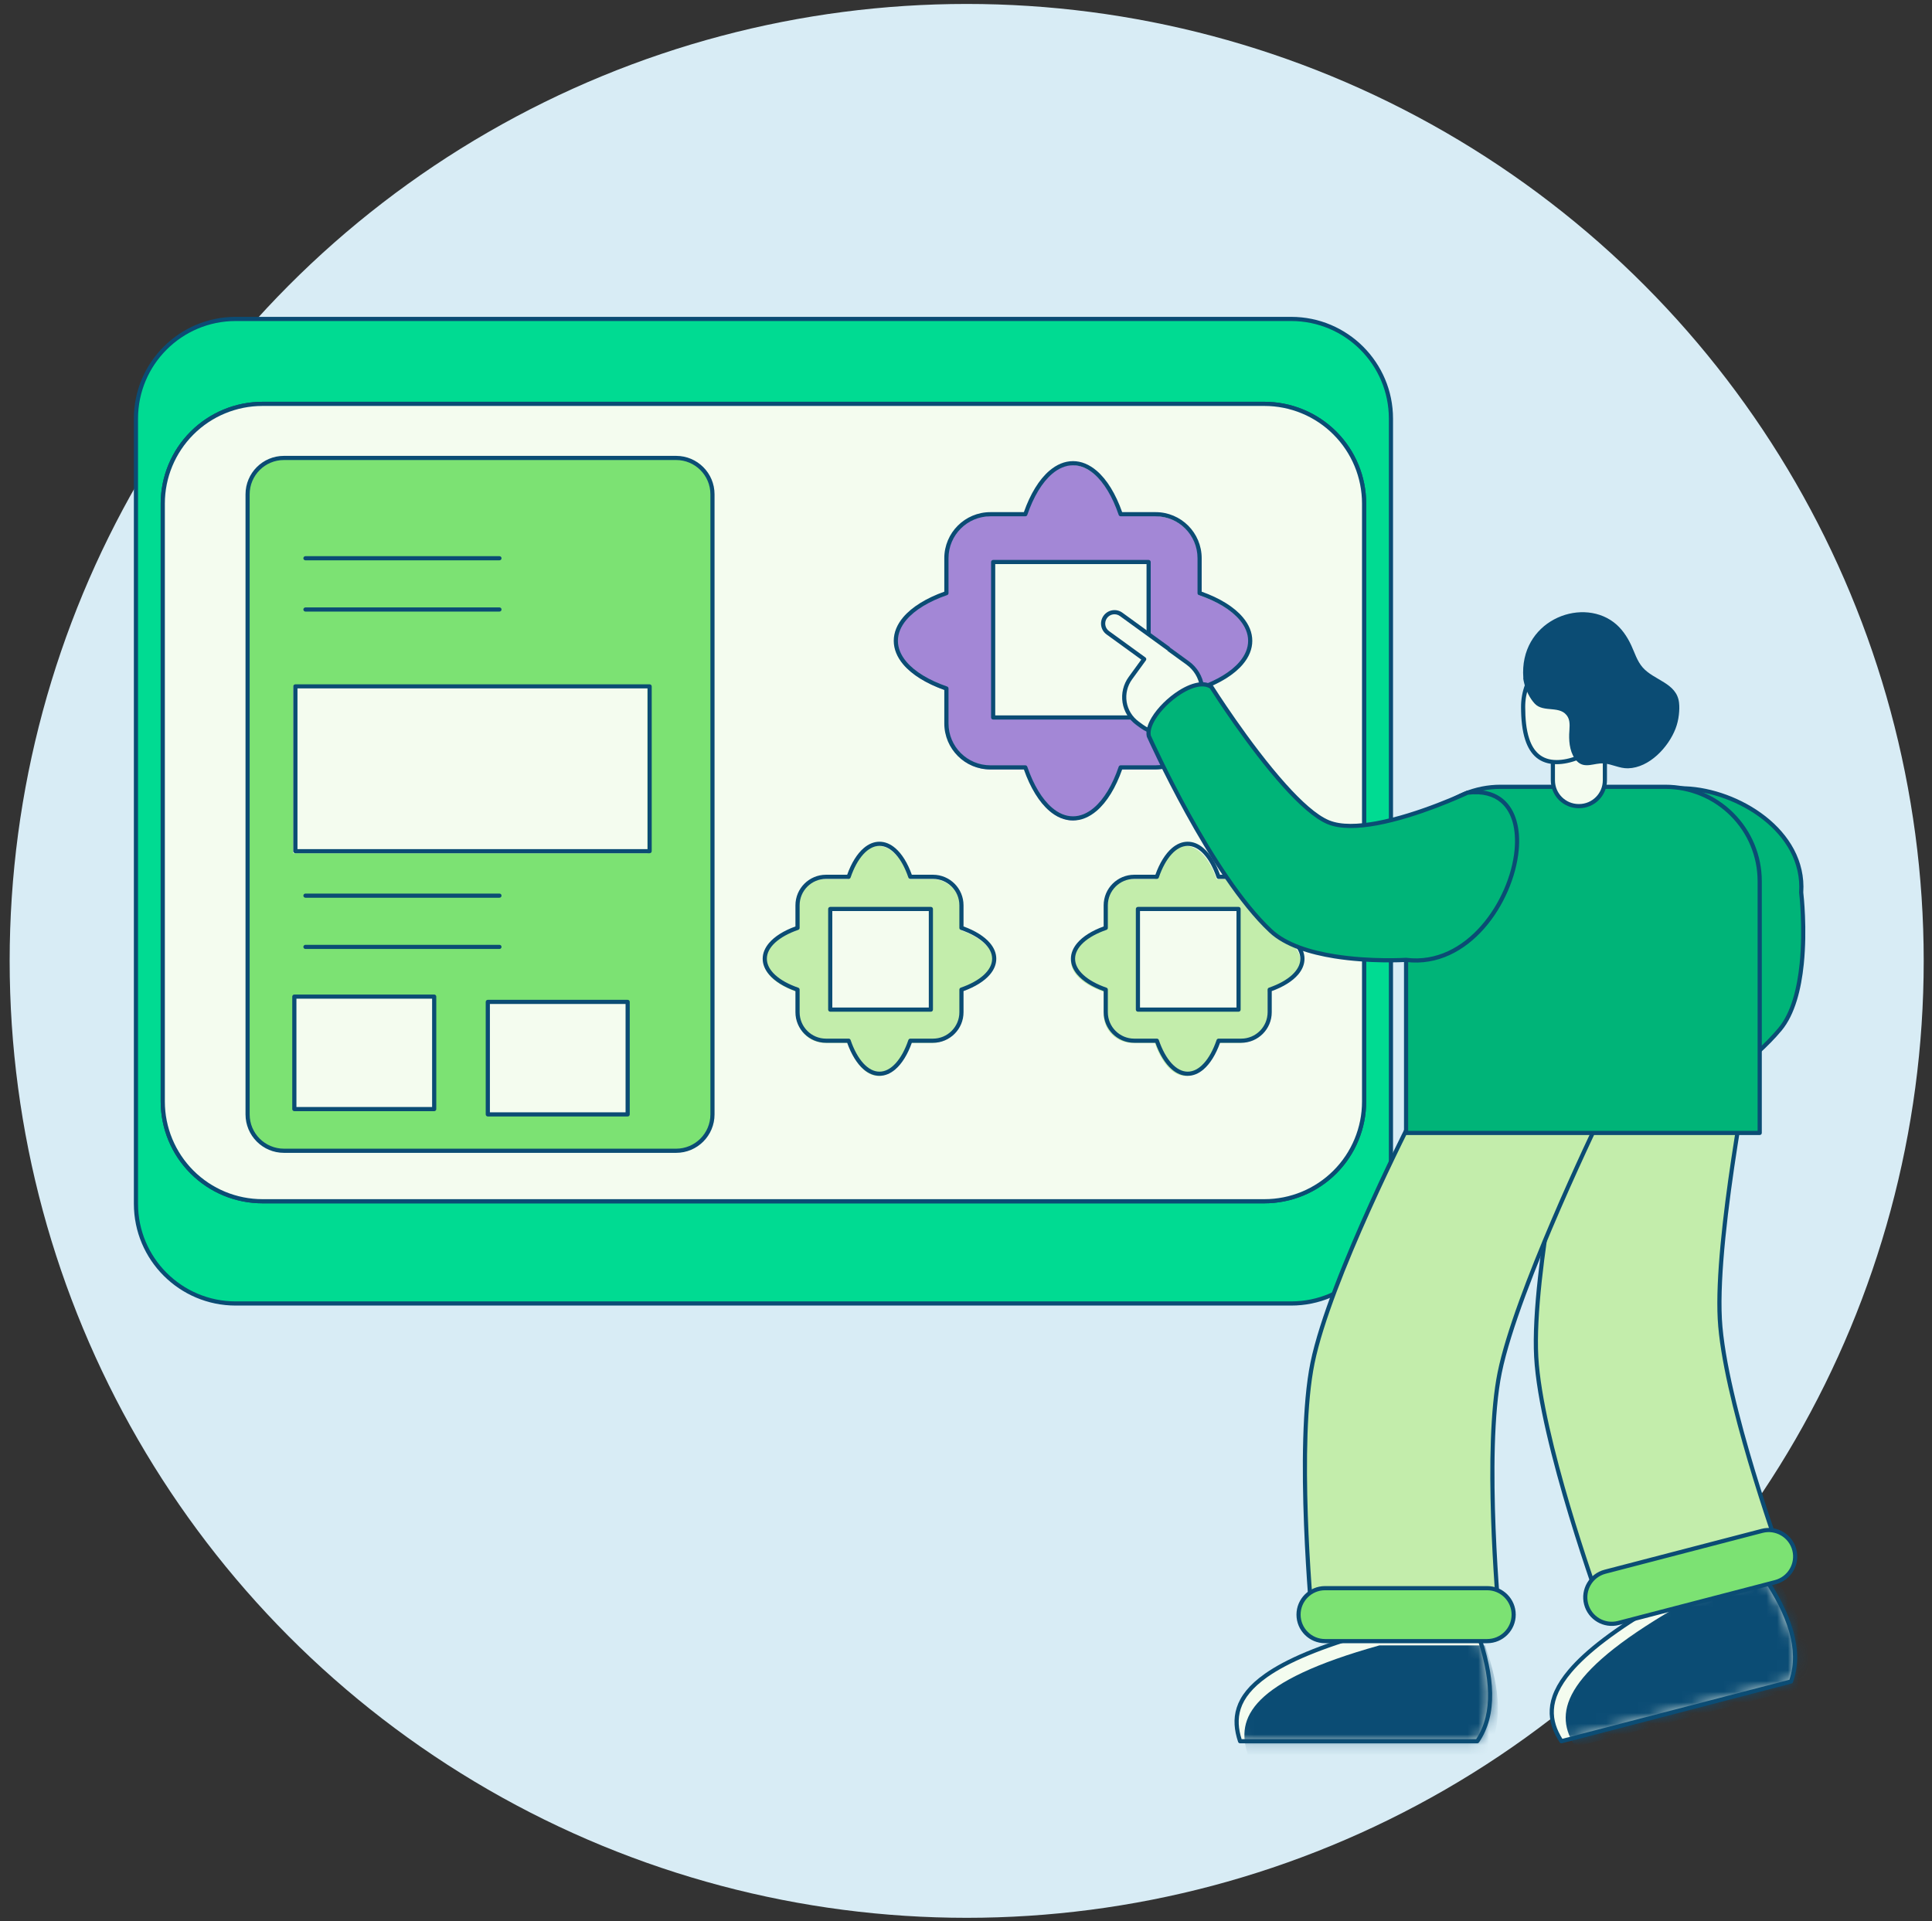 <svg width="181" height="180" viewBox="0 0 181 180" fill="none" xmlns="http://www.w3.org/2000/svg">
<rect x="0" y="0" width="181" height="180" fill="#333333" stroke="none"/>
<circle cx="90.564" cy="90.029" r="89.659" fill="#D8ECF5"/>
<path fill-rule="evenodd" clip-rule="evenodd" d="M130.309 39.224C130.309 34.065 126.125 29.883 120.967 29.883H22.081C16.919 29.883 12.739 34.065 12.739 39.224V112.788C12.739 117.947 16.919 122.128 22.081 122.128H120.967C126.125 122.128 130.309 117.947 130.309 112.788V39.224Z" fill="#00DB92"/>
<path fill-rule="evenodd" clip-rule="evenodd" d="M130.506 39.224C130.506 33.957 126.234 29.688 120.967 29.688H22.081C16.814 29.688 12.542 33.957 12.542 39.224V112.788C12.542 118.054 16.814 122.324 22.081 122.324H120.967C126.234 122.324 130.506 118.054 130.506 112.788V39.224ZM130.116 39.224V112.788C130.116 117.839 126.019 121.933 120.967 121.933H22.081C17.029 121.933 12.932 117.839 12.932 112.788V39.224C12.932 34.173 17.029 30.079 22.081 30.079H120.967C126.019 30.079 130.116 34.173 130.116 39.224Z" fill="#0B4C74"/>
<path fill-rule="evenodd" clip-rule="evenodd" d="M127.797 47.18C127.797 44.703 126.815 42.327 125.06 40.575C123.309 38.824 120.933 37.84 118.456 37.84H24.591C22.114 37.84 19.738 38.824 17.987 40.575C16.232 42.327 15.25 44.703 15.25 47.18V103.209C15.25 105.687 16.232 108.062 17.987 109.814C19.738 111.566 22.114 112.55 24.591 112.55H118.456C120.933 112.55 123.309 111.566 125.06 109.814C126.815 108.062 127.797 105.687 127.797 103.209V47.18Z" fill="#F4FCEF"/>
<path fill-rule="evenodd" clip-rule="evenodd" d="M127.992 47.18C127.992 44.651 126.988 42.226 125.2 40.437C123.411 38.649 120.984 37.644 118.457 37.644H24.593C22.061 37.644 19.638 38.649 17.85 40.437C16.061 42.226 15.054 44.651 15.054 47.18V103.209C15.054 105.738 16.061 108.164 17.85 109.952C18.735 110.838 19.786 111.54 20.943 112.02C22.1 112.499 23.34 112.745 24.593 112.745H118.457C120.984 112.745 123.411 111.74 125.2 109.952C126.988 108.164 127.992 105.738 127.992 103.209V47.18ZM127.601 47.18V103.209C127.601 105.635 126.64 107.961 124.923 109.676C123.21 111.391 120.884 112.355 118.457 112.355H24.593C22.166 112.355 19.839 111.391 18.123 109.676C16.41 107.961 15.444 105.635 15.444 103.209V47.18C15.444 44.755 16.41 42.429 18.123 40.713C19.84 38.998 22.166 38.035 24.593 38.035H118.457C120.884 38.035 123.21 38.998 124.923 40.713C126.64 42.429 127.601 44.755 127.601 47.18Z" fill="#0B4C74"/>
<path fill-rule="evenodd" clip-rule="evenodd" d="M127.797 47.18C127.797 44.703 126.815 42.327 125.06 40.575C123.309 38.824 120.933 37.84 118.456 37.84H24.591C22.114 37.84 19.738 38.824 17.987 40.575C16.232 42.327 15.25 44.703 15.25 47.18V103.209C15.25 105.687 16.232 108.062 17.987 109.814C19.738 111.566 22.114 112.55 24.591 112.55H118.456C120.933 112.55 123.309 111.566 125.06 109.814C126.815 108.062 127.797 105.687 127.797 103.209V47.18Z" fill="#F4FCEF"/>
<path fill-rule="evenodd" clip-rule="evenodd" d="M127.992 47.18C127.992 44.651 126.988 42.226 125.2 40.437C123.411 38.649 120.984 37.644 118.457 37.644H24.593C22.061 37.644 19.638 38.649 17.85 40.437C16.061 42.226 15.054 44.651 15.054 47.18V103.209C15.054 105.738 16.061 108.164 17.85 109.952C18.735 110.838 19.786 111.54 20.943 112.02C22.1 112.499 23.34 112.745 24.593 112.745H118.457C120.984 112.745 123.411 111.74 125.2 109.952C126.988 108.164 127.992 105.738 127.992 103.209V47.18ZM127.601 47.18V103.209C127.601 105.635 126.64 107.961 124.923 109.676C123.21 111.391 120.884 112.355 118.457 112.355H24.593C22.166 112.355 19.839 111.391 18.123 109.676C16.41 107.961 15.444 105.635 15.444 103.209V47.18C15.444 44.755 16.41 42.429 18.123 40.713C19.84 38.998 22.166 38.035 24.593 38.035H118.457C120.884 38.035 123.21 38.998 124.923 40.713C126.64 42.429 127.601 44.755 127.601 47.18Z" fill="#0B4C74"/>
<path fill-rule="evenodd" clip-rule="evenodd" d="M66.744 46.312C66.744 44.431 65.225 42.907 63.344 42.907H26.598C24.718 42.907 23.198 44.431 23.198 46.312V104.416C23.198 106.296 24.718 107.82 26.598 107.82H63.344C65.225 107.82 66.744 106.296 66.744 104.416V46.312Z" fill="#7CE273"/>
<path fill-rule="evenodd" clip-rule="evenodd" d="M66.942 46.311C66.942 44.324 65.329 42.712 63.345 42.712H26.599C24.615 42.712 23.002 44.324 23.002 46.311V104.415C23.002 106.403 24.615 108.015 26.599 108.015H63.345C65.329 108.015 66.942 106.403 66.942 104.415V46.311ZM66.554 46.311V104.415C66.554 106.187 65.116 107.624 63.345 107.625H26.599C24.828 107.624 23.39 106.187 23.39 104.415V46.311C23.39 44.539 24.828 43.102 26.599 43.102H63.345C65.116 43.102 66.554 44.539 66.554 46.311Z" fill="#0B4C74"/>
<path fill-rule="evenodd" clip-rule="evenodd" d="M46.79 52.109H28.617C28.591 52.109 28.566 52.114 28.542 52.124C28.518 52.134 28.497 52.148 28.478 52.166C28.46 52.184 28.446 52.206 28.436 52.23C28.426 52.254 28.421 52.279 28.421 52.305C28.421 52.413 28.508 52.5 28.617 52.5H46.79C46.899 52.5 46.986 52.413 46.986 52.305C46.986 52.197 46.899 52.109 46.79 52.109ZM46.79 83.722H28.617C28.591 83.721 28.566 83.726 28.542 83.736C28.518 83.746 28.497 83.76 28.478 83.778C28.46 83.796 28.446 83.818 28.436 83.842C28.426 83.865 28.421 83.891 28.421 83.917C28.421 84.024 28.508 84.112 28.617 84.112H46.79C46.899 84.112 46.986 84.024 46.986 83.917C46.986 83.809 46.899 83.722 46.79 83.722ZM28.617 57.302H46.79C46.899 57.302 46.986 57.215 46.986 57.107C46.986 56.999 46.899 56.912 46.79 56.912H28.617C28.591 56.912 28.566 56.917 28.542 56.926C28.518 56.936 28.497 56.95 28.478 56.969C28.46 56.987 28.446 57.008 28.436 57.032C28.426 57.056 28.421 57.081 28.421 57.107C28.421 57.215 28.508 57.302 28.617 57.302ZM28.617 88.914H46.79C46.899 88.914 46.986 88.827 46.986 88.719C46.986 88.611 46.899 88.524 46.79 88.524H28.617C28.591 88.524 28.566 88.529 28.542 88.538C28.518 88.548 28.497 88.562 28.478 88.581C28.46 88.599 28.446 88.62 28.436 88.644C28.426 88.668 28.421 88.693 28.421 88.719C28.421 88.827 28.508 88.914 28.617 88.914Z" fill="#0B4C74"/>
<path fill-rule="evenodd" clip-rule="evenodd" d="M27.475 64.272H60.656V79.942H27.475V64.272Z" fill="#F4FCEF"/>
<path fill-rule="evenodd" clip-rule="evenodd" d="M61.056 64.309C61.056 64.203 60.966 64.117 60.859 64.117H27.672C27.565 64.117 27.475 64.203 27.475 64.309V79.75C27.475 79.856 27.565 79.942 27.672 79.942H60.859C60.966 79.942 61.056 79.856 61.056 79.75V64.309ZM60.668 64.501V79.558H27.869V64.501H60.668Z" fill="#0B4C74"/>
<path fill-rule="evenodd" clip-rule="evenodd" d="M27.498 93.543H40.6V104.082H27.498V93.543Z" fill="#F4FCEF"/>
<path fill-rule="evenodd" clip-rule="evenodd" d="M40.873 93.377C40.873 93.351 40.868 93.326 40.858 93.302C40.848 93.278 40.834 93.257 40.816 93.239C40.797 93.22 40.776 93.206 40.752 93.196C40.728 93.186 40.703 93.181 40.677 93.182H27.576C27.55 93.181 27.524 93.186 27.501 93.196C27.477 93.206 27.455 93.22 27.437 93.239C27.419 93.257 27.404 93.278 27.395 93.302C27.385 93.326 27.38 93.351 27.38 93.377V103.916C27.38 103.942 27.385 103.967 27.395 103.991C27.404 104.014 27.419 104.036 27.437 104.054C27.455 104.072 27.477 104.087 27.5 104.097C27.524 104.106 27.55 104.111 27.576 104.111H40.677C40.703 104.111 40.728 104.106 40.752 104.097C40.776 104.087 40.797 104.072 40.816 104.054C40.834 104.036 40.848 104.014 40.858 103.991C40.868 103.967 40.873 103.942 40.873 103.916L40.873 93.377ZM40.482 93.572V103.721H27.771V93.572H40.482V93.572Z" fill="#0B4C74"/>
<path fill-rule="evenodd" clip-rule="evenodd" d="M45.565 93.757H58.667V104.296H45.565V93.757Z" fill="#F4FCEF"/>
<path fill-rule="evenodd" clip-rule="evenodd" d="M58.998 93.872C58.998 93.847 58.993 93.821 58.983 93.797C58.973 93.774 58.959 93.752 58.941 93.734C58.922 93.716 58.901 93.702 58.877 93.692C58.853 93.682 58.828 93.677 58.802 93.677H45.7C45.675 93.677 45.649 93.682 45.626 93.692C45.602 93.702 45.58 93.716 45.562 93.734C45.544 93.752 45.529 93.774 45.52 93.797C45.51 93.821 45.505 93.847 45.505 93.872V104.411C45.505 104.437 45.51 104.463 45.52 104.486C45.529 104.51 45.544 104.532 45.562 104.55C45.58 104.568 45.602 104.582 45.626 104.592C45.649 104.602 45.675 104.607 45.7 104.607H58.802C58.828 104.607 58.853 104.602 58.877 104.592C58.901 104.582 58.922 104.568 58.941 104.55C58.959 104.532 58.973 104.51 58.983 104.486C58.993 104.463 58.998 104.437 58.998 104.411V93.872ZM58.607 94.067V104.216H45.896V94.067H58.607V94.067Z" fill="#0B4C74"/>
<path fill-rule="evenodd" clip-rule="evenodd" d="M95.982 48.355C96.969 45.466 98.6 43.576 100.447 43.576C102.293 43.576 103.929 45.466 104.912 48.355H108.188C110.464 48.355 112.31 50.2 112.31 52.476V55.749C115.174 56.738 117.051 58.371 117.051 60.215C117.051 62.061 115.174 63.693 112.31 64.682V67.955C112.31 70.231 110.464 72.076 108.188 72.076H104.912C103.929 74.965 102.293 76.856 100.447 76.856C98.6 76.856 96.969 74.965 95.982 72.076H92.71C90.434 72.076 88.588 70.231 88.588 67.955V64.682C85.719 63.693 83.847 62.061 83.847 60.215C83.847 58.371 85.719 56.738 88.588 55.749V52.476C88.588 50.2 90.434 48.355 92.71 48.355H95.982Z" fill="#A387D6"/>
<path fill-rule="evenodd" clip-rule="evenodd" d="M95.923 47.984H92.787C90.401 47.984 88.467 49.917 88.467 52.301V55.436C86.774 56.039 85.432 56.869 84.617 57.83C84.042 58.51 83.731 59.258 83.731 60.04C83.731 60.822 84.042 61.57 84.617 62.251C85.432 63.211 86.774 64.042 88.467 64.645V67.779C88.467 70.163 90.401 72.096 92.787 72.096H95.923C96.524 73.806 97.353 75.159 98.313 75.978C98.993 76.559 99.743 76.875 100.524 76.875C101.309 76.875 102.054 76.559 102.738 75.978C103.699 75.159 104.528 73.806 105.129 72.096C105.129 72.096 108.264 72.096 108.264 72.096C110.65 72.096 112.58 70.163 112.58 67.779V64.645C114.277 64.042 115.619 63.211 116.431 62.251C117.01 61.57 117.321 60.822 117.321 60.04C117.321 59.258 117.01 58.51 116.431 57.83C115.619 56.869 114.277 56.039 112.58 55.436V52.301C112.58 49.917 110.65 47.984 108.264 47.984H105.129C104.528 46.275 103.699 44.922 102.738 44.102C102.054 43.522 101.309 43.205 100.524 43.205C99.743 43.205 98.993 43.522 98.313 44.102C97.353 44.922 96.524 46.275 95.923 47.984ZM96.059 48.375C96.1 48.375 96.139 48.362 96.172 48.339C96.205 48.315 96.23 48.281 96.243 48.243C96.822 46.549 97.625 45.203 98.568 44.399C99.168 43.884 99.831 43.596 100.524 43.596C101.221 43.596 101.879 43.884 102.484 44.399C103.427 45.203 104.23 46.549 104.804 48.243C104.817 48.281 104.842 48.315 104.875 48.339C104.908 48.362 104.948 48.375 104.988 48.375H108.264C110.431 48.375 112.19 50.133 112.19 52.301V55.574C112.19 55.615 112.202 55.654 112.226 55.688C112.25 55.721 112.283 55.745 112.321 55.759C114.001 56.339 115.339 57.14 116.133 58.082C116.646 58.686 116.931 59.346 116.931 60.04C116.931 60.734 116.646 61.394 116.133 61.998C115.339 62.94 114.001 63.742 112.321 64.322C112.283 64.335 112.25 64.36 112.226 64.393C112.202 64.426 112.19 64.465 112.19 64.506V67.779C112.19 69.948 110.431 71.705 108.264 71.705H104.988C104.948 71.705 104.908 71.718 104.875 71.742C104.842 71.766 104.817 71.799 104.804 71.838C104.23 73.532 103.427 74.878 102.484 75.681C101.879 76.196 101.221 76.484 100.524 76.484C99.831 76.484 99.168 76.196 98.567 75.681C97.625 74.878 96.822 73.532 96.243 71.838C96.23 71.799 96.205 71.766 96.172 71.742C96.139 71.718 96.1 71.705 96.059 71.705H92.787C90.616 71.705 88.862 69.948 88.862 67.779V64.506C88.862 64.465 88.849 64.426 88.826 64.393C88.802 64.36 88.769 64.335 88.73 64.322C87.046 63.742 85.713 62.94 84.915 61.998C84.406 61.394 84.121 60.734 84.121 60.04C84.121 59.346 84.406 58.686 84.915 58.082C85.713 57.14 87.046 56.339 88.73 55.759C88.769 55.745 88.802 55.721 88.826 55.688C88.849 55.654 88.862 55.615 88.862 55.574V52.301C88.862 50.133 90.616 48.375 92.787 48.375H96.059Z" fill="#0B4C74"/>
<path fill-rule="evenodd" clip-rule="evenodd" d="M92.888 52.742H107.454V67.308H92.888V52.742Z" fill="#F4FCEF"/>
<path fill-rule="evenodd" clip-rule="evenodd" d="M107.804 52.658C107.804 52.551 107.716 52.463 107.611 52.463H93.042C92.936 52.463 92.849 52.551 92.849 52.658V67.224C92.849 67.332 92.936 67.419 93.042 67.419H107.611C107.716 67.419 107.804 67.332 107.804 67.224V52.658ZM107.414 52.854V67.029H93.239V52.854H107.414Z" fill="#0B4C74"/>
<path fill-rule="evenodd" clip-rule="evenodd" d="M79.412 82.361C80.051 80.491 81.107 79.267 82.302 79.267C83.497 79.267 84.556 80.491 85.192 82.361H87.313C88.787 82.361 89.982 83.556 89.982 85.029V87.148C91.836 87.788 93.052 88.845 93.052 90.039C93.052 91.234 91.836 92.291 89.982 92.93V95.049C89.982 96.523 88.787 97.718 87.313 97.718H85.192C84.556 99.588 83.497 100.812 82.302 100.812C81.107 100.812 80.051 99.588 79.412 97.718H77.294C75.82 97.718 74.625 96.523 74.625 95.049V92.93C72.768 92.291 71.556 91.234 71.556 90.039C71.556 88.845 72.768 87.788 74.625 87.148V85.029C74.625 83.556 75.82 82.361 77.294 82.361H79.412Z" fill="#C3EDAB"/>
<path fill-rule="evenodd" clip-rule="evenodd" d="M79.368 81.958H77.386C75.805 81.958 74.521 83.24 74.521 84.821V86.802C73.431 87.196 72.571 87.735 72.046 88.356C71.662 88.81 71.452 89.309 71.452 89.831C71.452 90.353 71.662 90.852 72.046 91.306C72.571 91.927 73.431 92.466 74.521 92.86V94.841C74.521 96.423 75.805 97.704 77.386 97.704H79.368C79.76 98.803 80.299 99.672 80.918 100.201C81.372 100.589 81.872 100.798 82.394 100.798C82.917 100.798 83.419 100.589 83.871 100.201C84.493 99.672 85.032 98.803 85.424 97.704H87.406C88.987 97.704 90.268 96.423 90.268 94.841V92.86C91.358 92.466 92.221 91.927 92.746 91.306C93.13 90.852 93.337 90.353 93.337 89.831C93.337 89.309 93.13 88.81 92.746 88.356C92.221 87.735 91.358 87.196 90.268 86.802V84.821C90.268 83.24 88.987 81.958 87.406 81.958H85.424C85.032 80.859 84.493 79.99 83.871 79.461C83.419 79.073 82.917 78.864 82.394 78.864C81.872 78.864 81.372 79.073 80.918 79.461C80.299 79.99 79.76 80.859 79.368 81.958ZM79.504 82.348C79.589 82.348 79.663 82.295 79.689 82.216C79.998 81.31 80.407 80.559 80.884 80.036C81.338 79.542 81.849 79.254 82.394 79.254C82.942 79.254 83.454 79.542 83.905 80.036C84.385 80.559 84.791 81.31 85.1 82.216C85.129 82.295 85.203 82.348 85.285 82.348H87.406C88.771 82.348 89.879 83.455 89.879 84.821V86.94C89.879 86.98 89.891 87.02 89.915 87.053C89.938 87.086 89.971 87.111 90.009 87.125C90.909 87.434 91.653 87.843 92.173 88.321C92.661 88.773 92.948 89.284 92.948 89.831C92.948 90.378 92.661 90.889 92.173 91.341C91.653 91.819 90.909 92.228 90.009 92.538C89.971 92.551 89.938 92.576 89.915 92.609C89.892 92.642 89.879 92.682 89.879 92.722V94.841C89.879 96.207 88.771 97.314 87.406 97.314H85.285C85.203 97.314 85.129 97.367 85.1 97.446C84.791 98.352 84.385 99.103 83.905 99.626C83.454 100.12 82.942 100.408 82.394 100.408C81.849 100.408 81.338 100.12 80.884 99.626C80.407 99.103 79.998 98.352 79.689 97.446C79.663 97.367 79.589 97.314 79.504 97.314H77.386C76.02 97.314 74.913 96.207 74.913 94.841V92.722C74.913 92.639 74.859 92.565 74.78 92.538C73.882 92.228 73.139 91.819 72.619 91.341C72.131 90.889 71.844 90.378 71.844 89.831C71.844 89.284 72.131 88.773 72.619 88.321C73.139 87.843 73.882 87.434 74.78 87.125C74.859 87.097 74.913 87.023 74.913 86.94V84.821C74.913 83.455 76.02 82.348 77.386 82.348H79.504Z" fill="#0B4C74"/>
<path fill-rule="evenodd" clip-rule="evenodd" d="M77.661 85.209H87.091V94.638H77.661V85.209Z" fill="#F4FCEF"/>
<path fill-rule="evenodd" clip-rule="evenodd" d="M87.404 85.166C87.404 85.058 87.319 84.971 87.211 84.971H77.779C77.674 84.971 77.586 85.058 77.586 85.166V94.595C77.586 94.703 77.674 94.791 77.779 94.791H87.211C87.319 94.791 87.404 94.703 87.404 94.595V85.166ZM87.015 85.361V94.4H77.975V85.361H87.015Z" fill="#0B4C74"/>
<path fill-rule="evenodd" clip-rule="evenodd" d="M108.189 82.361C108.828 80.491 109.884 79.267 111.079 79.267C112.275 79.267 113.334 80.491 113.97 82.361H116.091C117.564 82.361 118.76 83.556 118.76 85.029V87.148C120.614 87.788 121.829 88.845 121.829 90.039C121.829 91.234 120.614 92.291 118.76 92.93V95.049C118.76 96.523 117.564 97.718 116.091 97.718H113.97C113.334 99.588 112.275 100.812 111.079 100.812C109.884 100.812 108.828 99.588 108.189 97.718H106.071C104.598 97.718 103.402 96.523 103.402 95.049V92.93C101.545 92.291 100.333 91.234 100.333 90.039C100.333 88.845 101.545 87.788 103.402 87.148V85.029C103.402 83.556 104.598 82.361 106.071 82.361H108.189Z" fill="#C3EDAB"/>
<path fill-rule="evenodd" clip-rule="evenodd" d="M108.244 81.958H106.262C104.681 81.958 103.397 83.24 103.397 84.821V86.802C102.307 87.196 101.447 87.735 100.922 88.356C100.538 88.81 100.328 89.309 100.328 89.831C100.328 90.353 100.538 90.852 100.922 91.306C101.447 91.927 102.307 92.466 103.397 92.86V94.841C103.397 96.423 104.681 97.704 106.262 97.704H108.244C108.636 98.803 109.175 99.672 109.794 100.201C110.248 100.589 110.748 100.798 111.27 100.798C111.793 100.798 112.295 100.589 112.747 100.201C113.369 99.672 113.908 98.803 114.3 97.704H116.282C117.863 97.704 119.144 96.423 119.144 94.841V92.86C120.234 92.466 121.097 91.927 121.622 91.306C122.006 90.852 122.213 90.353 122.213 89.831C122.213 89.309 122.006 88.81 121.622 88.356C121.097 87.735 120.234 87.196 119.144 86.802V84.821C119.144 83.24 117.863 81.958 116.282 81.958H114.3C113.908 80.859 113.369 79.99 112.747 79.461C112.295 79.073 111.793 78.864 111.27 78.864C110.748 78.864 110.248 79.073 109.794 79.461C109.175 79.99 108.636 80.859 108.244 81.958ZM108.38 82.348C108.465 82.348 108.539 82.295 108.565 82.216C108.874 81.31 109.283 80.559 109.76 80.036C110.214 79.542 110.725 79.254 111.27 79.254C111.818 79.254 112.33 79.542 112.781 80.036C113.261 80.559 113.667 81.31 113.976 82.216C114.005 82.295 114.078 82.348 114.161 82.348H116.282C117.647 82.348 118.755 83.455 118.755 84.821V86.94C118.755 86.98 118.768 87.02 118.791 87.053C118.814 87.086 118.847 87.111 118.885 87.125C119.785 87.434 120.529 87.843 121.049 88.321C121.537 88.773 121.824 89.284 121.824 89.831C121.824 90.378 121.537 90.889 121.049 91.341C120.529 91.819 119.785 92.228 118.885 92.538C118.847 92.551 118.814 92.576 118.791 92.609C118.768 92.642 118.755 92.682 118.755 92.722V94.841C118.755 96.207 117.647 97.314 116.282 97.314H114.161C114.078 97.314 114.005 97.367 113.976 97.446C113.667 98.352 113.261 99.103 112.781 99.626C112.33 100.12 111.818 100.408 111.27 100.408C110.725 100.408 110.214 100.12 109.76 99.626C109.283 99.103 108.874 98.352 108.565 97.446C108.539 97.367 108.465 97.314 108.38 97.314H106.262C104.896 97.314 103.789 96.207 103.789 94.841V92.722C103.789 92.639 103.735 92.565 103.656 92.538C102.759 92.228 102.015 91.819 101.495 91.341C101.007 90.889 100.72 90.378 100.72 89.831C100.72 89.284 101.007 88.773 101.495 88.321C102.015 87.843 102.759 87.434 103.656 87.125C103.735 87.097 103.789 87.023 103.789 86.94V84.821C103.789 83.455 104.896 82.348 106.262 82.348H108.38Z" fill="#0B4C74"/>
<path fill-rule="evenodd" clip-rule="evenodd" d="M106.438 85.209H115.867V94.638H106.438V85.209Z" fill="#F4FCEF"/>
<path fill-rule="evenodd" clip-rule="evenodd" d="M116.23 85.166C116.23 85.058 116.145 84.971 116.037 84.971H106.605C106.5 84.971 106.412 85.058 106.412 85.166V94.595C106.412 94.703 106.5 94.791 106.605 94.791H116.037C116.145 94.791 116.23 94.703 116.23 94.595V85.166ZM115.841 85.361V94.4H106.801V85.361H115.841Z" fill="#0B4C74"/>
<path fill-rule="evenodd" clip-rule="evenodd" d="M152.782 78.777C152.782 78.777 157.65 87.695 156.281 91.629C154.86 95.71 144.254 103.275 144.254 103.275C143.063 105.129 147.254 109.421 149.174 108.874C149.174 108.874 161.824 102.351 166.754 96.445C169.849 92.738 168.745 83.626 168.745 83.626C169.396 73.958 151.168 69.909 152.782 78.777Z" fill="#00B478"/>
<path fill-rule="evenodd" clip-rule="evenodd" d="M152.59 78.811C152.594 78.834 152.601 78.853 152.611 78.872C152.611 78.872 154.983 83.216 155.939 87.162C156.342 88.825 156.498 90.412 156.097 91.564C155.678 92.769 154.439 94.278 152.919 95.807C149.323 99.421 144.141 103.112 144.141 103.112C144.121 103.129 144.104 103.146 144.09 103.166C143.875 103.503 143.811 103.905 143.871 104.348C143.955 104.961 144.286 105.654 144.76 106.315C145.458 107.293 146.465 108.202 147.414 108.703C148.083 109.056 148.728 109.204 149.228 109.062C149.24 109.057 149.252 109.053 149.264 109.044C149.264 109.044 161.956 102.496 166.904 96.569C168.164 95.062 168.749 92.675 168.986 90.35C169.325 87.046 168.972 83.879 168.941 83.619C169.134 80.659 167.603 78.212 165.4 76.483C163.209 74.765 160.355 73.765 157.899 73.673C155.891 73.599 154.15 74.139 153.218 75.365C152.59 76.191 152.319 77.324 152.59 78.811ZM152.969 78.711C152.732 77.375 152.961 76.346 153.528 75.602C154.393 74.462 156.021 73.994 157.884 74.061C160.267 74.149 163.034 75.127 165.159 76.79C167.266 78.442 168.741 80.779 168.551 83.614C168.55 83.625 168.55 83.637 168.552 83.649C168.552 83.649 168.946 86.907 168.598 90.31C168.368 92.556 167.821 94.863 166.604 96.32C161.801 102.07 149.644 108.409 149.103 108.69C148.683 108.8 148.153 108.65 147.596 108.357C146.695 107.884 145.74 107.015 145.077 106.09C144.644 105.485 144.335 104.853 144.258 104.295C144.213 103.965 144.249 103.662 144.4 103.411C144.841 103.092 149.745 99.549 153.195 96.081C154.765 94.502 156.033 92.937 156.466 91.692C156.886 90.483 156.741 88.814 156.319 87.07C155.397 83.266 153.174 79.091 152.969 78.711Z" fill="#0B4C74"/>
<path fill-rule="evenodd" clip-rule="evenodd" d="M165.204 147.642L155.623 150.136C144.796 156.436 144.295 160.093 146.277 163.141L167.781 157.544C168.823 154.634 167.671 151.274 165.204 147.642Z" fill="#F4FCEF"/>
<mask id="mask0_55_1172" style="mask-type:luminance" maskUnits="userSpaceOnUse" x="145" y="147" width="24" height="17">
<path d="M165.204 147.642L155.623 150.136C144.796 156.436 144.295 160.093 146.277 163.141L167.781 157.544C168.823 154.634 167.671 151.274 165.204 147.642Z" fill="white"/>
</mask>
<g mask="url(#mask0_55_1172)">
<path fill-rule="evenodd" clip-rule="evenodd" d="M166.517 148.177L156.937 150.67C146.109 156.97 145.608 160.627 147.591 163.675L169.094 158.078C170.136 155.168 168.984 151.808 166.517 148.177Z" fill="#0B4C74"/>
</g>
<path fill-rule="evenodd" clip-rule="evenodd" d="M165.371 147.538C165.325 147.467 165.241 147.434 165.161 147.455L155.581 149.949C155.561 149.954 155.546 149.961 155.532 149.972C151.174 152.504 148.479 154.617 146.943 156.432C145.76 157.827 145.251 159.056 145.187 160.169C145.119 161.29 145.502 162.297 146.12 163.25C146.165 163.321 146.253 163.353 146.333 163.332L167.837 157.735C167.898 157.719 167.951 157.674 167.972 157.611C169.029 154.652 167.881 151.23 165.371 147.538ZM165.125 147.869C167.471 151.353 168.588 154.579 167.639 157.382L146.372 162.917C145.845 162.075 145.52 161.182 145.577 160.191C145.637 159.144 146.13 157.998 147.238 156.685C148.756 154.895 151.413 152.819 155.705 150.321L165.125 147.869Z" fill="#0B4C74"/>
<path fill-rule="evenodd" clip-rule="evenodd" d="M164.402 97.075L147.431 101.492C147.431 101.492 143.481 118.915 143.922 127.13C144.353 135.145 150.078 150.782 150.078 150.782L167.049 146.365C167.049 146.365 161.535 131.307 161.12 123.587C160.68 115.372 164.402 97.075 164.402 97.075Z" fill="#C3EDAB"/>
<path fill-rule="evenodd" clip-rule="evenodd" d="M164.593 97.114C164.6 97.082 164.599 97.048 164.589 97.016C164.579 96.984 164.56 96.956 164.535 96.934C164.512 96.911 164.482 96.894 164.45 96.886C164.418 96.877 164.385 96.877 164.353 96.886L147.382 101.303C147.347 101.312 147.315 101.331 147.29 101.357C147.265 101.382 147.247 101.414 147.239 101.449C147.239 101.449 143.284 118.908 143.726 127.141C144.159 135.177 149.893 150.849 149.893 150.849C149.928 150.943 150.027 150.997 150.127 150.971L167.098 146.554C167.124 146.547 167.149 146.535 167.17 146.518C167.191 146.501 167.209 146.48 167.221 146.456C167.247 146.407 167.25 146.35 167.233 146.298C167.233 146.298 161.728 131.275 161.316 123.577C160.876 115.376 164.593 97.114 164.593 97.114ZM164.149 97.343C163.668 99.77 160.516 115.994 160.925 123.598C161.313 130.81 166.137 144.413 166.79 146.23L150.201 150.548C149.586 148.852 144.52 134.632 144.117 127.12C143.698 119.313 147.255 103.173 147.596 101.651L164.149 97.343Z" fill="#0B4C74"/>
<path fill-rule="evenodd" clip-rule="evenodd" d="M168.1 145.21C167.755 143.885 166.401 143.089 165.075 143.434L150.373 147.261C149.047 147.606 148.252 148.961 148.597 150.286C148.942 151.612 150.297 152.407 151.623 152.062L166.325 148.236C167.651 147.891 168.445 146.536 168.1 145.21Z" fill="#7CE273"/>
<path fill-rule="evenodd" clip-rule="evenodd" d="M168.288 145.161C167.917 143.733 166.456 142.873 165.026 143.245L150.324 147.072C148.893 147.444 148.037 148.907 148.409 150.335C148.782 151.767 150.242 152.624 151.672 152.252L166.374 148.425C167.804 148.053 168.661 146.593 168.288 145.161ZM167.912 145.259C168.23 146.482 167.496 147.729 166.275 148.046L151.573 151.873C150.352 152.191 149.104 151.46 148.786 150.237C148.468 149.018 149.201 147.768 150.422 147.45L165.124 143.624C166.345 143.306 167.595 144.04 167.912 145.259Z" fill="#0B4C74"/>
<path fill-rule="evenodd" clip-rule="evenodd" d="M138.398 152.911H128.498C116.433 156.281 115.027 159.693 116.177 163.142H138.398C140.139 160.589 139.87 157.047 138.398 152.911Z" fill="#F4FCEF"/>
<mask id="mask1_55_1172" style="mask-type:luminance" maskUnits="userSpaceOnUse" x="115" y="152" width="25" height="12">
<path d="M138.398 152.911H128.498C116.433 156.281 115.027 159.693 116.177 163.142H138.398C140.139 160.589 139.87 157.047 138.398 152.911Z" fill="white"/>
</mask>
<g mask="url(#mask1_55_1172)">
<path fill-rule="evenodd" clip-rule="evenodd" d="M139.128 154.165H129.228C117.163 157.534 115.757 160.947 116.908 164.396H139.128C140.869 161.842 140.601 158.3 139.128 154.165Z" fill="#0B4C74"/>
</g>
<path fill-rule="evenodd" clip-rule="evenodd" d="M138.58 152.848C138.554 152.768 138.481 152.715 138.398 152.715H128.498C128.478 152.715 128.462 152.718 128.445 152.725C123.59 154.078 120.449 155.445 118.506 156.814C117.01 157.866 116.207 158.927 115.866 159.988C115.518 161.056 115.634 162.127 115.992 163.205C116.018 163.285 116.095 163.338 116.178 163.338H138.398C138.461 163.338 138.524 163.308 138.56 163.251C140.328 160.655 140.079 157.053 138.58 152.848L138.58 152.848ZM138.258 153.106C139.651 157.07 139.92 160.472 138.295 162.946H116.32C116.022 161.998 115.932 161.053 116.237 160.107C116.559 159.109 117.325 158.124 118.728 157.133C120.648 155.783 123.742 154.443 128.525 153.106H138.258Z" fill="#0B4C74"/>
<path fill-rule="evenodd" clip-rule="evenodd" d="M150.353 103.769H132.817C132.817 103.769 124.606 119.635 122.963 127.696C121.361 135.561 122.963 152.136 122.963 152.136H140.499C140.499 152.136 138.956 136.175 140.499 128.6C142.142 120.538 150.353 103.769 150.353 103.769Z" fill="#C3EDAB"/>
<path fill-rule="evenodd" clip-rule="evenodd" d="M150.528 103.855C150.544 103.826 150.551 103.793 150.549 103.759C150.547 103.726 150.537 103.694 150.518 103.666C150.501 103.638 150.477 103.614 150.448 103.598C150.419 103.582 150.387 103.574 150.353 103.574H132.817C132.781 103.574 132.746 103.584 132.715 103.603C132.684 103.621 132.659 103.648 132.642 103.679C132.642 103.679 124.417 119.579 122.771 127.658C121.166 135.543 122.767 152.154 122.767 152.154C122.778 152.254 122.86 152.332 122.963 152.332H140.5C140.527 152.332 140.554 152.326 140.578 152.315C140.603 152.304 140.625 152.288 140.644 152.268C140.681 152.227 140.699 152.173 140.695 152.118C140.695 152.118 139.152 136.194 140.692 128.639C142.331 120.592 150.528 103.855 150.528 103.855ZM150.041 103.965C148.964 106.192 141.827 121.1 140.308 128.561C138.867 135.639 140.109 150.018 140.284 151.941H123.141C122.973 150.145 121.653 135.107 123.155 127.736C124.716 120.075 132.223 105.352 132.937 103.965H150.041Z" fill="#0B4C74"/>
<path fill-rule="evenodd" clip-rule="evenodd" d="M141.807 151.283C141.807 149.913 140.696 148.802 139.327 148.802H124.135C122.765 148.802 121.654 149.913 121.654 151.283C121.654 152.653 122.765 153.764 124.135 153.764H139.327C140.696 153.764 141.807 152.653 141.807 151.283Z" fill="#7CE273"/>
<path fill-rule="evenodd" clip-rule="evenodd" d="M142.002 151.283C142.002 149.807 140.805 148.606 139.327 148.606H124.135C122.657 148.606 121.46 149.807 121.46 151.283C121.46 152.762 122.657 153.959 124.135 153.959H139.327C140.805 153.959 142.002 152.762 142.002 151.283ZM141.613 151.283C141.613 152.546 140.589 153.568 139.327 153.568H124.135C122.873 153.568 121.849 152.546 121.849 151.283C121.849 150.023 122.873 148.998 124.135 148.998H139.327C140.589 148.998 141.613 150.023 141.613 151.283Z" fill="#0B4C74"/>
<path fill-rule="evenodd" clip-rule="evenodd" d="M164.86 82.56C164.86 80.215 163.927 77.966 162.269 76.308C160.612 74.65 158.362 73.719 156.018 73.719H140.571C138.226 73.719 135.977 74.65 134.319 76.308C132.662 77.966 131.729 80.215 131.729 82.56V106.15H164.86V82.56Z" fill="#00B478"/>
<path fill-rule="evenodd" clip-rule="evenodd" d="M165.055 82.56C165.055 80.163 164.103 77.865 162.405 76.17C161.567 75.331 160.571 74.665 159.475 74.211C158.379 73.757 157.204 73.523 156.018 73.523H140.571C139.385 73.523 138.21 73.757 137.114 74.211C136.018 74.665 135.023 75.331 134.184 76.17C133.344 77.009 132.677 78.005 132.223 79.101C131.768 80.198 131.534 81.373 131.534 82.56V106.15C131.534 106.258 131.622 106.345 131.729 106.345H164.86C164.967 106.345 165.055 106.258 165.055 106.15V82.56ZM164.662 82.56V105.955H131.924V82.56C131.924 81.424 132.148 80.3 132.583 79.251C133.018 78.201 133.656 77.249 134.46 76.446C135.262 75.643 136.215 75.006 137.263 74.572C138.312 74.137 139.436 73.914 140.571 73.914H156.018C158.311 73.914 160.509 74.825 162.13 76.446C163.754 78.068 164.662 80.267 164.662 82.56Z" fill="#0B4C74"/>
<path fill-rule="evenodd" clip-rule="evenodd" d="M150.352 68.443H145.482V73.111C145.482 74.446 146.564 75.529 147.901 75.529H147.933C149.27 75.529 150.352 74.446 150.352 73.111V68.443Z" fill="#F4FCEF"/>
<path fill-rule="evenodd" clip-rule="evenodd" d="M150.549 68.443C150.549 68.335 150.461 68.248 150.353 68.248H145.484C145.375 68.248 145.287 68.335 145.287 68.443V73.111C145.287 74.555 146.457 75.725 147.902 75.725H147.934C149.379 75.725 150.549 74.555 150.549 73.111V68.443ZM150.159 68.638V73.111C150.159 74.339 149.163 75.334 147.934 75.334H147.902C146.674 75.334 145.677 74.339 145.677 73.111V68.638H150.159Z" fill="#0B4C74"/>
<path fill-rule="evenodd" clip-rule="evenodd" d="M107.199 61.76L105.905 63.54C105.433 64.19 105.239 65 105.365 65.793C105.427 66.186 105.566 66.563 105.773 66.903C105.981 67.242 106.253 67.537 106.575 67.77C106.707 67.866 106.843 67.962 106.975 68.058C108.448 69.132 110.516 68.804 111.588 67.328C111.732 67.131 111.875 66.934 112.015 66.74C113.087 65.263 112.762 63.197 111.286 62.124L109.434 60.779L109.446 60.761L105.042 57.562C104.813 57.397 104.527 57.329 104.248 57.373C103.969 57.418 103.719 57.572 103.553 57.8C103.388 58.029 103.32 58.314 103.365 58.593C103.41 58.871 103.563 59.12 103.791 59.286L107.199 61.76Z" fill="#F4FCEF"/>
<path fill-rule="evenodd" clip-rule="evenodd" d="M109.616 60.675C109.603 60.647 109.582 60.622 109.558 60.601C109.558 60.601 106.643 58.489 105.15 57.404C104.587 56.996 103.801 57.12 103.392 57.684C102.983 58.247 103.106 59.035 103.669 59.444L106.921 61.802L105.744 63.423C105.239 64.116 105.035 64.978 105.165 65.824C105.231 66.242 105.38 66.643 105.601 67.004C105.823 67.365 106.114 67.678 106.457 67.927C106.589 68.023 106.721 68.119 106.853 68.216C108.418 69.351 110.604 69.006 111.743 67.441C111.883 67.246 112.026 67.049 112.17 66.853C113.305 65.29 112.958 63.101 111.393 61.966L109.616 60.675ZM109.417 60.954L109.427 60.974C109.386 60.973 109.346 60.96 109.312 60.937L111.167 62.281C112.553 63.291 112.86 65.235 111.855 66.623C111.711 66.819 111.567 67.016 111.424 67.213C110.418 68.6 108.473 68.909 107.083 67.9C106.951 67.803 106.819 67.706 106.687 67.61C106.08 67.168 105.672 66.503 105.551 65.763C105.434 65.02 105.617 64.261 106.06 63.653L107.353 61.873C107.383 61.831 107.393 61.78 107.389 61.727C107.38 61.676 107.35 61.632 107.311 61.6L103.899 59.127C103.511 58.845 103.427 58.301 103.707 57.913C103.991 57.524 104.532 57.438 104.92 57.721C106.417 58.803 109.328 60.917 109.328 60.917C109.356 60.937 109.386 60.949 109.417 60.954Z" fill="#0B4C74"/>
<path fill-rule="evenodd" clip-rule="evenodd" d="M137.473 74.27C137.473 74.27 128.294 78.627 124.444 77.038C120.45 75.388 113.497 64.372 113.497 64.372C111.712 63.078 107.191 67.021 107.628 68.968C107.628 68.968 113.426 81.966 119.045 87.222C122.57 90.522 131.73 89.934 131.73 89.934C141.347 91.13 146.418 73.16 137.473 74.27Z" fill="#00B478"/>
<path fill-rule="evenodd" clip-rule="evenodd" d="M137.45 74.076C137.429 74.078 137.408 74.084 137.388 74.094C137.388 74.094 132.917 76.217 128.923 76.949C127.24 77.256 125.647 77.323 124.519 76.858C123.34 76.371 121.903 75.049 120.462 73.444C117.058 69.651 113.665 64.268 113.665 64.268C113.649 64.247 113.634 64.229 113.614 64.214C113.29 63.981 112.892 63.894 112.447 63.929C111.83 63.978 111.119 64.269 110.432 64.705C109.417 65.347 108.452 66.301 107.898 67.22C107.508 67.868 107.324 68.504 107.437 69.011C107.441 69.023 107.445 69.036 107.453 69.048C107.453 69.048 113.274 82.09 118.912 87.364C120.345 88.708 122.696 89.426 125.003 89.795C128.283 90.319 131.465 90.145 131.727 90.13C134.67 90.489 137.201 89.099 139.051 86.997C140.89 84.907 142.05 82.114 142.28 79.667C142.468 77.666 142.026 75.897 140.855 74.897C140.066 74.225 138.95 73.89 137.45 74.076ZM137.529 74.46C138.876 74.299 139.891 74.586 140.601 75.194C141.691 76.122 142.065 77.774 141.894 79.63C141.671 82.004 140.539 84.712 138.758 86.739C136.99 88.75 134.573 90.091 131.754 89.741C131.742 89.739 131.73 89.739 131.719 89.739C131.719 89.739 128.443 89.949 125.066 89.409C122.836 89.053 120.564 88.376 119.178 87.079C113.708 81.959 108.066 69.463 107.816 68.908C107.73 68.482 107.91 67.961 108.234 67.422C108.757 66.549 109.678 65.645 110.639 65.035C111.268 64.637 111.916 64.363 112.478 64.318C112.81 64.292 113.11 64.345 113.353 64.51C113.645 64.969 116.905 70.064 120.173 73.705C121.661 75.362 123.153 76.716 124.371 77.219C125.554 77.707 127.229 77.656 128.994 77.333C132.843 76.627 137.138 74.644 137.529 74.46Z" fill="#0B4C74"/>
<path fill-rule="evenodd" clip-rule="evenodd" d="M147.22 61.091C149.718 61.091 151.745 63.391 151.745 66.224C151.745 69.056 148.333 71.406 145.836 71.406C143.338 71.406 142.695 69.056 142.695 66.224C142.695 63.391 144.722 61.091 147.22 61.091Z" fill="#F4FCEF"/>
<path fill-rule="evenodd" clip-rule="evenodd" d="M147.22 60.896C144.622 60.896 142.5 63.277 142.5 66.224C142.5 67.38 142.605 68.456 142.895 69.333C143.347 70.706 144.237 71.601 145.835 71.601C147.12 71.601 148.647 70.999 149.846 70.029C151.06 69.05 151.94 67.697 151.94 66.224C151.94 63.277 149.818 60.896 147.22 60.896ZM147.22 61.287C149.613 61.287 151.55 63.505 151.55 66.224C151.55 67.583 150.722 68.822 149.604 69.725C148.476 70.637 147.044 71.211 145.835 71.211C144.432 71.211 143.661 70.414 143.266 69.21C142.985 68.369 142.89 67.334 142.89 66.224C142.89 63.505 144.822 61.287 147.22 61.287Z" fill="#0B4C74"/>
<path fill-rule="evenodd" clip-rule="evenodd" d="M142.714 63.519C142.671 63.523 142.81 64.079 142.822 64.122C142.996 64.752 143.323 65.424 143.765 65.909C144.609 66.842 146.243 66.001 146.895 67.205C147.137 67.655 147.026 68.302 147.009 68.792C146.982 69.648 147.113 70.668 147.736 71.316C148.464 72.07 149.372 71.464 150.238 71.529C151.029 71.587 151.719 72.007 152.529 71.986C154.522 71.934 156.304 70.006 156.972 68.275C157.13 67.862 157.235 67.425 157.284 66.985C157.328 66.601 157.347 66.207 157.3 65.822C157.077 63.974 154.947 63.753 153.888 62.527C153.364 61.921 153.154 61.173 152.823 60.462C152.436 59.63 151.901 58.839 151.158 58.285C147.982 55.917 142.308 58.247 142.714 63.519Z" fill="#0B4C74"/>
</svg>
